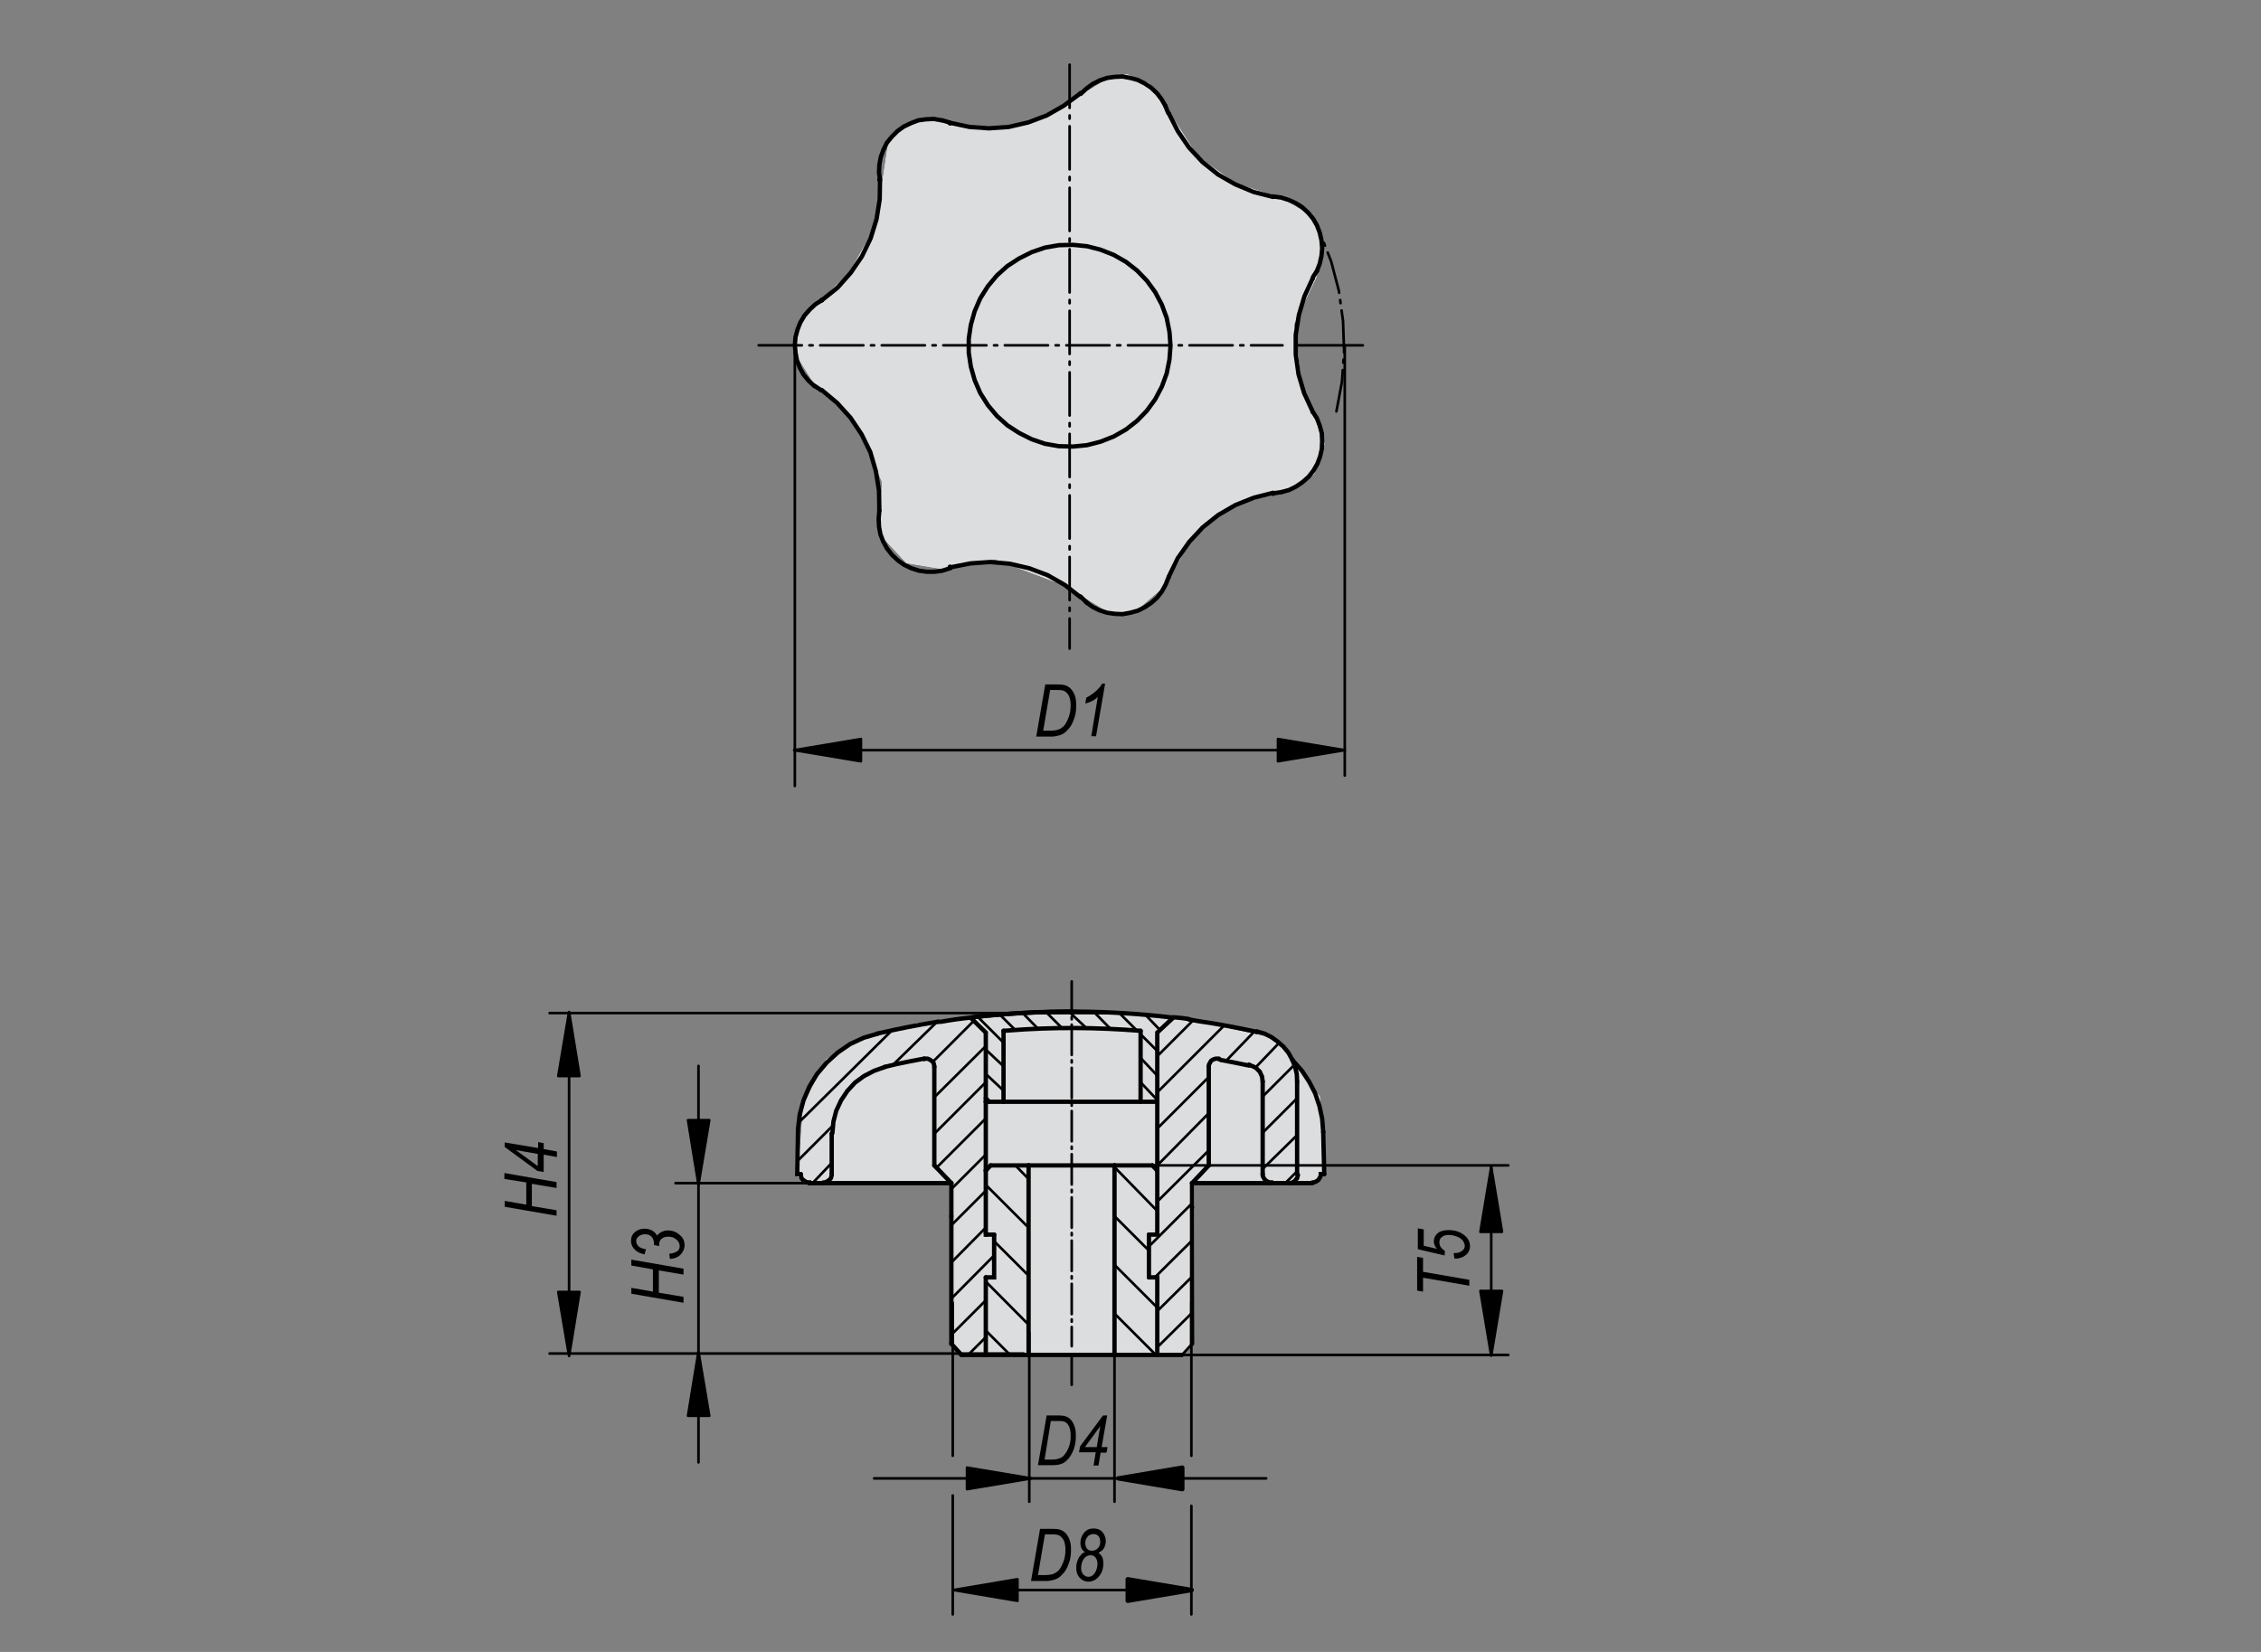 <?xml version="1.0" encoding="utf-8"?>
<!-- Generator: Adobe Illustrator 16.0.3, SVG Export Plug-In . SVG Version: 6.00 Build 0)  -->
<!DOCTYPE svg PUBLIC "-//W3C//DTD SVG 1.1//EN" "http://www.w3.org/Graphics/SVG/1.1/DTD/svg11.dtd">
<svg version="1.1" id="K0155-06220-105" xmlns="http://www.w3.org/2000/svg" xmlns:xlink="http://www.w3.org/1999/xlink" x="0px"
	 y="0px" width="650px" height="475px" viewBox="0 0 650 475" enable-background="new 0 0 650 475" xml:space="preserve">
<rect x="0" y="0" width="650" height="475" fill="#808080" stroke="none"/>
<line fill="none" stroke="#FBFBFB" stroke-width="3.000000e-003" x1="983.3" y1="1067.4" x2="983.4" y2="1067.4"/>
<polygon fill="#FFFFFF" points="260.2,35.6 266.6,34.1 276.4,36.2 284.3,36.7 295.4,35.2 305.2,30.7 317.2,23.4 323.8,21.3 
	330.2,23.9 336.4,32.6 344.3,45 355.2,52.7 368.8,57.1 376.7,62 380.1,69.1 378.4,79.8 372,93.2 374.1,109.6 380.8,127.6 
	377.8,136.3 371.8,140.1 353.4,145.9 342.4,155.1 335.1,168.3 326.6,175.6 319.3,176.4 305.9,168.3 286,160.8 270.7,163.6 
	260.6,161.9 252.5,153.2 253.6,138.6 246.1,121.8 234,110.3 228.4,101.3 229.3,93.6 235.2,87 244,78.7 251.4,65.5 254,50.1 
	255.5,40.1 "/>
<polygon fill="#FFFFFF" points="229.4,338.4 230.9,317.9 237.5,304.6 248.2,298.9 263.6,294.2 287,291.4 311.4,291 340.4,292.9 
	366.9,298.7 373.5,307.2 379.4,315.3 380.5,330 380.7,337.7 377.1,340.1 343.4,340.5 343.2,386.4 338.7,389.8 276.8,389.8 
	273.8,387.7 273.4,340.5 233.1,339.6 "/>
<polygon fill="#DCDDDE" points="260.2,35.6 266.6,34.1 276.4,36.2 284.3,36.7 295.4,35.2 305.2,30.7 317.2,23.4 323.8,21.3 
	330.2,23.9 336.4,32.6 344.3,45 355.2,52.7 368.8,57.1 376.7,62 380.1,69.1 378.4,79.8 372,93.2 374.1,109.6 380.8,127.6 
	377.8,136.3 371.8,140.1 353.4,145.9 342.4,155.1 335.1,168.3 326.6,175.6 319.3,176.4 305.9,168.3 286,160.8 270.7,163.6 
	260.6,161.9 252.5,153.2 253.6,138.6 246.1,121.8 234,110.3 228.4,101.3 229.3,93.6 235.2,87 244,78.7 251.4,65.5 254,50.1 
	255.5,40.1 "/>
<polygon fill="#DCDDDE" points="229.4,338.4 230.9,317.9 237.5,304.6 248.2,298.9 263.6,294.2 287,291.4 311.4,291 340.4,292.9 
	366.9,298.7 373.5,307.2 379.4,315.3 380.5,330 380.7,337.7 377.1,340.1 343.4,340.5 343.2,386.4 338.7,389.8 276.8,389.8 
	273.8,387.7 273.4,340.5 233.1,339.6 "/>
<line fill="none" stroke="#000000" stroke-width="1.25" stroke-linecap="round" stroke-miterlimit="1.5" x1="273.5" y1="340.2" x2="268.6" y2="335.1"/>
<line fill="none" stroke="#000000" stroke-width="1.25" stroke-linecap="round" stroke-miterlimit="1.5" x1="273.5" y1="340.2" x2="273.5" y2="349.7"/>
<line fill="none" stroke="#000000" stroke-width="1.25" stroke-linecap="round" stroke-miterlimit="1.5" x1="268.6" y1="306.8" x2="268.6" y2="335.1"/>
<path fill="none" stroke="#000000" stroke-width="1.25" stroke-linecap="round" stroke-miterlimit="1.5" d="M265.7,304.4
	c-2.7,0.5-5.4,1-8.1,1.6l-3.3,0.8"/>
<path fill="none" stroke="#000000" stroke-width="1.25" stroke-linecap="round" stroke-miterlimit="1.5" d="M308.1,290.9
	c-7.2,0-14.4,0.3-21.5,0.9l-3.2,0.3"/>
<line fill="none" stroke="#000000" stroke-width="1.25" stroke-linecap="round" stroke-miterlimit="1.5" x1="239.1" y1="326" x2="239.1" y2="337.6"/>
<polyline fill="none" stroke="#000000" stroke-width="1.25" stroke-linecap="round" stroke-miterlimit="1.5" points="268.6,306.8 
	268.6,306.5 268.5,306.1 268.4,305.7 268.2,305.4 267.9,305.1 267.6,304.9 267.3,304.7 266.9,304.5 266.6,304.4 266.2,304.4 
	265.8,304.5 265.7,304.4 "/>
<polyline fill="none" stroke="#000000" stroke-width="1.25" stroke-linecap="round" stroke-miterlimit="1.5" points="254.4,306.8 
	251.3,307.9 248.4,309.4 245.8,311.3 243.6,313.7 241.8,316.4 240.4,319.4 239.6,322.5 239.3,325.8 239.1,326 "/>
<polyline fill="none" stroke="#000000" stroke-width="1.25" stroke-linecap="round" stroke-miterlimit="1.5" points="236.7,340 
	237.1,340 237.4,339.9 237.8,339.7 238.1,339.5 238.4,339.3 238.7,339 238.9,338.7 239,338.3 239.1,337.9 239.1,337.6 "/>
<polyline fill="none" stroke="#000000" stroke-width="1.25" stroke-linecap="round" stroke-miterlimit="1.5" points="252.4,297.2 
	248.3,298.4 244.4,300.2 240.9,302.6 237.7,305.5 234.9,308.8 232.7,312.4 231,316.4 229.9,320.5 229.4,324.8 229.4,325.5 
	229.2,337.6 230.2,337.6 "/>
<line fill="none" stroke="#000000" stroke-width="1.25" stroke-linecap="round" stroke-miterlimit="1.5" x1="232.6" y1="340.2" x2="236.7" y2="340.2"/>
<polyline fill="none" stroke="#000000" stroke-width="1.25" stroke-linecap="round" stroke-miterlimit="1.5" points="230.2,337.6 
	230.2,337.9 230.3,338.3 230.4,338.7 230.6,339 230.9,339.3 231.2,339.5 231.5,339.7 231.8,339.9 232.2,340 232.6,340 232.6,340.2 
	"/>
<line fill="none" stroke="#000000" stroke-width="1.25" stroke-linecap="round" stroke-miterlimit="1.5" x1="236.7" y1="340.2" x2="273.5" y2="340.2"/>
<line fill="none" stroke="#000000" stroke-width="1.25" stroke-linecap="round" stroke-miterlimit="1.5" x1="342.7" y1="340.2" x2="347.5" y2="335.1"/>
<line fill="none" stroke="#000000" stroke-width="1.25" stroke-linecap="round" stroke-miterlimit="1.5" x1="342.7" y1="340.2" x2="342.7" y2="347.2"/>
<line fill="none" stroke="#000000" stroke-width="1.25" stroke-linecap="round" stroke-miterlimit="1.5" x1="347.5" y1="306.8" x2="347.5" y2="335.1"/>
<line fill="none" stroke="#000000" stroke-width="1.25" stroke-linecap="round" stroke-miterlimit="1.5" x1="363" y1="311" x2="363" y2="337.6"/>
<path fill="none" stroke="#000000" stroke-width="1.25" stroke-linecap="round" stroke-miterlimit="1.5" d="M359.1,306.4
	c-2.7-0.6-5.4-1.1-8.1-1.6l-0.6-0.3"/>
<polyline fill="none" stroke="#000000" stroke-width="1.25" stroke-linecap="round" stroke-miterlimit="1.5" points="363,311 
	362.9,310.2 362.8,309.5 362.5,308.9 362.2,308.2 361.7,307.7 361.2,307.2 360.6,306.8 359.9,306.5 359.2,306.2 359.1,306.1 "/>
<polyline fill="none" stroke="#000000" stroke-width="1.25" stroke-linecap="round" stroke-miterlimit="1.5" points="350.4,304.4 
	350,304.4 349.6,304.4 349.2,304.5 348.9,304.6 348.5,304.8 348.2,305 348,305.3 347.8,305.7 347.6,306 347.5,306.4 347.5,306.8 
	347.5,306.8 "/>
<line fill="none" stroke="#000000" stroke-width="1.25" stroke-linecap="round" stroke-miterlimit="1.5" x1="380.7" y1="337.6" x2="380.4" y2="325.5"/>
<line fill="none" stroke="#000000" stroke-width="1.25" stroke-linecap="round" stroke-miterlimit="1.5" x1="379.9" y1="337.6" x2="380.7" y2="337.6"/>
<polyline fill="none" stroke="#000000" stroke-width="1.25" stroke-linecap="round" stroke-miterlimit="1.5" points="377.3,340 
	377.6,340 378,339.9 378.4,339.7 378.7,339.5 379,339.3 379.2,339 379.4,338.7 379.6,338.3 379.7,337.9 379.7,337.6 379.9,337.6 "/>
<line fill="none" stroke="#000000" stroke-width="1.25" stroke-linecap="round" stroke-miterlimit="1.5" x1="372.9" y1="311" x2="372.9" y2="337.6"/>
<path fill="none" stroke="#000000" stroke-width="1.25" stroke-linecap="round" stroke-miterlimit="1.5" d="M361.3,296.7
	c-5.6-1.2-11.3-2.3-16.9-3.1l-2.7-0.5"/>
<polyline fill="none" stroke="#000000" stroke-width="1.25" stroke-linecap="round" stroke-miterlimit="1.5" points="371.5,304.7 
	370.4,302.7 369,301 367.3,299.5 365.5,298.2 363.5,297.2 361.4,296.6 361.3,296.7 "/>
<polyline fill="none" stroke="#000000" stroke-width="1.25" stroke-linecap="round" stroke-miterlimit="1.5" points="380.4,325.5 
	380.1,321.7 379.3,318 378.1,314.4 376.4,311.1 374.3,307.9 371.8,305.1 371.5,304.7 "/>
<polyline fill="none" stroke="#000000" stroke-width="1.25" stroke-linecap="round" stroke-miterlimit="1.5" points="372.9,311 
	372.8,308.8 372.3,306.7 371.5,304.7 371.5,304.7 "/>
<polyline fill="none" stroke="#000000" stroke-width="1.25" stroke-linecap="round" stroke-miterlimit="1.5" points="365.4,340.2 
	370.5,340.2 370.9,340.2 371.3,340.1 371.7,339.9 372.1,339.7 372.4,339.4 372.6,339.1 372.9,338.8 373,338.4 373.1,338 
	373.2,337.6 372.9,337.6 "/>
<polyline fill="none" stroke="#000000" stroke-width="1.25" stroke-linecap="round" stroke-miterlimit="1.5" points="363,337.6 
	363,337.9 363.1,338.3 363.3,338.7 363.5,339 363.7,339.3 364,339.5 364.3,339.7 364.7,339.9 365,340 365.4,340 365.4,340.2 "/>
<line fill="none" stroke="#000000" stroke-width="1.25" stroke-linecap="round" stroke-miterlimit="1.5" x1="370.5" y1="340.2" x2="377.3" y2="340.2"/>
<line fill="none" stroke="#000000" stroke-width="1.25" stroke-linecap="round" stroke-miterlimit="1.5" x1="342.7" y1="340.2" x2="365.4" y2="340.2"/>
<line fill="none" stroke="#000000" stroke-width="1.25" stroke-linecap="round" stroke-miterlimit="1.5" x1="273.5" y1="386.4" x2="276.4" y2="389.6"/>
<line fill="none" stroke="#000000" stroke-width="0.75" stroke-linecap="round" stroke-miterlimit="1.5" x1="342.7" y1="386.4" x2="339.8" y2="389.6"/>
<line fill="none" stroke="#000000" stroke-width="1.25" stroke-linecap="round" stroke-miterlimit="1.5" x1="276.4" y1="389.6" x2="283.4" y2="389.6"/>
<line fill="none" stroke="#000000" stroke-width="1.25" stroke-linecap="round" stroke-miterlimit="1.5" x1="273.5" y1="349.7" x2="273.5" y2="386.4"/>
<path fill="none" stroke="#000000" stroke-width="1.25" stroke-linecap="round" stroke-miterlimit="1.5" d="M269.6,293.8
	c-5.7,0.9-11.3,2-16.9,3.3l-0.5,0.1"/>
<line fill="none" stroke="#000000" stroke-width="1.25" stroke-linecap="round" stroke-miterlimit="1.5" x1="342.7" y1="347.2" x2="342.7" y2="386.4"/>
<path fill="none" stroke="#000000" stroke-width="1.25" stroke-linecap="round" stroke-miterlimit="1.5" d="M341.7,293
	c-1.4-0.2-2.8-0.4-4.3-0.5l-0.1,0.1"/>
<line fill="none" stroke="#000000" stroke-width="1.25" stroke-linecap="round" stroke-miterlimit="1.5" x1="332.7" y1="389.6" x2="339.8" y2="389.6"/>
<line fill="none" stroke="#000000" stroke-width="1.25" stroke-linecap="round" stroke-miterlimit="1.5" x1="332.7" y1="336.6" x2="332.7" y2="316.8"/>
<path fill="none" stroke="#000000" stroke-width="1.25" stroke-linecap="round" stroke-miterlimit="1.5" d="M283.4,292.1
	c-1.4,0.1-2.9,0.3-4.3,0.5l-0.1,0c-2.9,0.3-5.7,0.7-8.5,1.2l-0.9,0"/>
<line fill="none" stroke="#000000" stroke-width="1.25" stroke-linecap="round" stroke-miterlimit="1.5" x1="283.4" y1="336.6" x2="283.4" y2="316.8"/>
<polyline fill="none" stroke="#000000" stroke-width="1.25" stroke-linecap="round" stroke-miterlimit="1.5" points="236.1,112.2 
	234.4,111.1 234.2,111 "/>
<polyline fill="none" stroke="#000000" stroke-width="1.25" stroke-linecap="round" stroke-miterlimit="1.5" points="252.8,146.8 
	252.6,149.1 252.7,151.4 253.1,153.6 253.9,155.7 255,157.7 256.4,159.5 258.1,161.1 259.9,162.4 262,163.4 264.2,164.1 
	266.4,164.4 268.7,164.4 270.9,164.1 273.1,163.4 273.1,163 "/>
<polyline fill="none" stroke="#000000" stroke-width="1.25" stroke-linecap="round" stroke-miterlimit="1.5" points="252.8,146.8 
	252.7,141.1 251.8,135.5 250.2,130 247.7,124.9 244.5,120.1 240.7,115.9 236.3,112.2 236.1,112.2 "/>
<polyline fill="none" stroke="#000000" stroke-width="1.25" stroke-linecap="round" stroke-miterlimit="1.5" points="310.6,171.7 
	306.1,168.2 301.2,165.4 295.9,163.4 290.3,162.1 284.6,161.6 279,162 273.4,163.1 273.1,163 "/>
<polyline fill="none" stroke="#000000" stroke-width="1.25" stroke-linecap="round" stroke-miterlimit="1.5" points="366,141.7 
	360.5,143.1 355.2,145.2 350.2,148.1 345.8,151.6 341.9,155.8 338.6,160.5 336.1,165.6 336,165.9 "/>
<polyline fill="none" stroke="#000000" stroke-width="1.25" stroke-linecap="round" stroke-miterlimit="1.5" points="377.4,80 
	375,85.2 373.4,90.6 372.5,96.3 372.5,101.9 373.3,107.6 374.9,113 377.3,118.2 377.4,118.5 "/>
<polyline fill="none" stroke="#000000" stroke-width="1.25" stroke-linecap="round" stroke-miterlimit="1.5" points="336,32.6 
	338.6,37.7 341.8,42.4 345.7,46.6 350.2,50.2 355.1,53 360.4,55.2 365.9,56.6 366,56.6 "/>
<polyline fill="none" stroke="#000000" stroke-width="1.25" stroke-linecap="round" stroke-miterlimit="1.5" points="273.1,35.3 
	278.7,36.5 284.3,36.9 290,36.5 295.6,35.2 300.9,33.2 305.8,30.4 310.4,27 310.6,26.8 "/>
<polyline fill="none" stroke="#000000" stroke-width="1.25" stroke-linecap="round" stroke-miterlimit="1.5" points="236.3,86.3 
	240.8,82.7 244.6,78.4 247.8,73.7 250.3,68.5 252,63 252.9,57.3 253,51.6 252.8,51.7 "/>
<polyline fill="none" stroke="#000000" stroke-width="1.25" stroke-linecap="round" stroke-miterlimit="1.5" points="312.3,173.2 
	314.1,174.5 316.1,175.5 318.3,176.2 320.5,176.5 322.7,176.6 324.9,176.2 327.1,175.6 329.1,174.6 330.9,173.4 332.6,171.9 
	334,170.1 335.1,168.1 335.9,166.1 336,165.9 "/>
<polyline fill="none" stroke="#000000" stroke-width="1.25" stroke-linecap="round" stroke-miterlimit="1.5" points="368.4,141.5 
	370.6,140.9 372.6,139.9 374.5,138.6 376.2,137.1 377.6,135.3 378.7,133.4 379.5,131.3 380,129.1 380.1,126.9 380,124.6 
	379.4,122.4 378.6,120.3 377.4,118.4 377.4,118.5 "/>
<polyline fill="none" stroke="#000000" stroke-width="1.25" stroke-linecap="round" stroke-miterlimit="1.5" points="378.6,77.9 
	379.4,75.8 379.9,73.6 380.1,71.4 379.9,69.1 379.4,66.9 378.6,64.8 377.5,62.9 376.1,61.2 374.4,59.6 372.5,58.4 370.5,57.5 
	368.3,56.8 366.1,56.5 366,56.6 "/>
<polyline fill="none" stroke="#000000" stroke-width="1.25" stroke-linecap="round" stroke-miterlimit="1.5" points="335,30.4 
	333.9,28.5 332.6,26.8 330.9,25.2 329.1,24 327.1,23 324.9,22.4 322.7,22 320.5,22.1 318.3,22.4 316.2,23.1 314.2,24.1 312.4,25.4 
	310.8,26.9 310.6,26.8 "/>
<polyline fill="none" stroke="#000000" stroke-width="1.25" stroke-linecap="round" stroke-miterlimit="1.5" points="270.7,34.6 
	268.5,34.2 266.2,34.3 264,34.6 261.9,35.4 259.8,36.4 258,37.7 256.4,39.3 255,41 254,43 253.2,45.2 252.8,47.4 252.7,49.6 
	253,51.8 252.8,51.7 "/>
<polyline fill="none" stroke="#000000" stroke-width="1.25" stroke-linecap="round" stroke-miterlimit="1.5" points="312.6,173.4 
	311.1,172 310.6,171.5 "/>
<polyline fill="none" stroke="#000000" stroke-width="1.25" stroke-linecap="round" stroke-miterlimit="1.5" points="368.4,141.5 
	366.4,141.8 366,142 "/>
<polyline fill="none" stroke="#000000" stroke-width="1.25" stroke-linecap="round" stroke-miterlimit="1.5" points="378.6,77.9 
	377.5,79.6 377.4,80 "/>
<polyline fill="none" stroke="#000000" stroke-width="1.25" stroke-linecap="round" stroke-miterlimit="1.5" points="335,30.4 
	335.8,32.4 336,32.6 "/>
<polyline fill="none" stroke="#000000" stroke-width="1.25" stroke-linecap="round" stroke-miterlimit="1.5" points="270.9,34.6 
	272.9,35.2 273.1,35.5 "/>
<polyline fill="none" stroke="#000000" stroke-width="1.25" stroke-linecap="round" stroke-miterlimit="1.5" points="336.5,99.4 
	336.2,95.4 335.4,91.4 334,87.6 332.1,84 329.7,80.7 326.9,77.8 323.7,75.3 320.2,73.3 316.4,71.8 312.5,70.8 308.5,70.4 
	304.4,70.5 300.4,71.2 296.6,72.5 293,74.3 289.6,76.5 286.6,79.2 284,82.3 281.8,85.8 280.2,89.5 279.1,93.4 278.5,97.4 
	278.5,101.4 279.1,105.4 280.2,109.3 281.8,113 284,116.5 286.6,119.6 289.6,122.3 293,124.5 296.6,126.3 300.4,127.6 304.4,128.3 
	308.5,128.4 312.5,128 316.4,127 320.2,125.5 323.7,123.5 326.9,121 329.7,118.1 332.1,114.8 334,111.2 335.4,107.4 336.2,103.4 
	336.5,99.4 "/>
<line fill="none" stroke="#000000" stroke-width="1.25" stroke-linecap="round" stroke-miterlimit="1.5" x1="236.3" y1="86.3" x2="236.3" y2="86.3"/>
<line fill="none" stroke="#000000" stroke-width="1.25" stroke-linecap="round" stroke-miterlimit="1.5" x1="236.3" y1="86.3" x2="236.1" y2="86.3"/>
<polyline fill="none" stroke="#000000" stroke-width="1.25" stroke-linecap="round" stroke-miterlimit="1.5" points="236.3,86.3 
	234.4,87.5 232.8,89 231.3,90.7 230.1,92.7 229.3,94.7 228.7,96.9 228.5,99.2 228.7,101.4 229.1,103.6 229.9,105.7 231,107.7 
	232.4,109.4 234.1,111 234.2,111 "/>
<polyline fill="none" stroke="#000000" stroke-width="1.25" stroke-linecap="round" stroke-miterlimit="1.5" points="279,292.6 
	283.4,296.9 283.4,316.8 "/>
<polyline fill="none" stroke="#000000" stroke-width="1.25" stroke-linecap="round" stroke-miterlimit="1.5" points="332.7,316.8 
	332.7,296.9 337.3,292.6 "/>
<path fill="none" stroke="#000000" stroke-width="1.25" stroke-linecap="round" stroke-miterlimit="1.5" d="M337.1,292.6
	c-18.5-2.2-37.2-2.3-55.8-0.3l-2.3,0.3"/>
<line fill="none" stroke="#000000" stroke-width="1.25" stroke-linecap="round" stroke-miterlimit="1.5" x1="327.9" y1="316.8" x2="327.9" y2="296.4"/>
<line fill="none" stroke="#000000" stroke-width="1.25" stroke-linecap="round" stroke-miterlimit="1.5" x1="288.5" y1="296.4" x2="288.5" y2="316.8"/>
<path fill="none" stroke="#000000" stroke-width="1.25" stroke-linecap="round" stroke-miterlimit="1.5" d="M327.9,296.4
	c-12.6-1-25.3-1.1-37.9-0.1l-1.5,0.1"/>
<polyline fill="none" stroke="#000000" stroke-width="1.25" stroke-linecap="round" stroke-miterlimit="1.5" points="283.4,316.8 
	288.5,316.8 327.9,316.8 332.7,316.8 "/>
<polyline fill="none" stroke="#000000" stroke-width="1.25" stroke-linecap="round" stroke-miterlimit="1.5" points="332.7,389.6 
	332.7,367.3 330.3,367.3 "/>
<polyline fill="none" stroke="#000000" stroke-width="1.25" stroke-linecap="round" stroke-miterlimit="1.5" points="283.4,367.3 
	283.4,389.6 295.7,389.6 "/>
<line fill="none" stroke="#000000" stroke-width="1.25" stroke-linecap="round" stroke-miterlimit="1.5" x1="330.3" y1="367.3" x2="330.3" y2="355"/>
<polyline fill="none" stroke="#000000" stroke-width="1.25" stroke-linecap="round" stroke-miterlimit="1.5" points="285.8,355 
	285.8,367.3 283.4,367.3 "/>
<polyline fill="none" stroke="#000000" stroke-width="1.25" stroke-linecap="round" stroke-miterlimit="1.5" points="330.3,355 
	332.7,355 332.7,336.6 "/>
<line fill="none" stroke="#000000" stroke-width="1.25" stroke-linecap="round" stroke-miterlimit="1.5" x1="331.3" y1="335.1" x2="320.4" y2="335.1"/>
<polyline fill="none" stroke="#000000" stroke-width="1.25" stroke-linecap="round" stroke-miterlimit="1.5" points="283.4,336.6 
	283.4,355 285.8,355 "/>
<line fill="none" stroke="#000000" stroke-width="1.25" stroke-linecap="round" stroke-miterlimit="1.5" x1="320.4" y1="389.6" x2="320.4" y2="335.1"/>
<line fill="none" stroke="#000000" stroke-width="1.25" stroke-linecap="round" stroke-miterlimit="1.5" x1="295.7" y1="335.1" x2="295.7" y2="389.6"/>
<line fill="none" stroke="#000000" stroke-width="1.25" stroke-linecap="round" stroke-miterlimit="1.5" x1="320.4" y1="389.6" x2="332.7" y2="389.6"/>
<line fill="none" stroke="#000000" stroke-width="1.25" stroke-linecap="round" stroke-miterlimit="1.5" x1="295.7" y1="335.1" x2="284.8" y2="335.1"/>
<line fill="none" stroke="#000000" stroke-width="1.25" stroke-linecap="round" stroke-miterlimit="1.5" x1="320.4" y1="335.1" x2="295.7" y2="335.1"/>
<line fill="none" stroke="#000000" stroke-width="1.25" stroke-linecap="round" stroke-miterlimit="1.5" x1="295.7" y1="389.6" x2="320.4" y2="389.6"/>
<line fill="none" stroke="#000000" stroke-width="1.25" stroke-linecap="round" stroke-miterlimit="1.5" x1="283.4" y1="336.6" x2="284.8" y2="335.1"/>
<line fill="none" stroke="#000000" stroke-width="1.25" stroke-linecap="round" stroke-miterlimit="1.5" x1="332.7" y1="336.6" x2="331.3" y2="335.1"/>
<line fill="none" stroke="#000000" stroke-width="0.75" stroke-linecap="round" stroke-miterlimit="1.5" x1="332.7" y1="387.4" x2="342.7" y2="377.5"/>
<line fill="none" stroke="#000000" stroke-width="0.75" stroke-linecap="round" stroke-miterlimit="1.5" x1="372.9" y1="336.8" x2="369.5" y2="340.2"/>
<line fill="none" stroke="#000000" stroke-width="0.75" stroke-linecap="round" stroke-miterlimit="1.5" x1="332.7" y1="377" x2="342.7" y2="367.1"/>
<line fill="none" stroke="#000000" stroke-width="0.75" stroke-linecap="round" stroke-miterlimit="1.5" x1="332" y1="367.3" x2="342.7" y2="356.7"/>
<line fill="none" stroke="#000000" stroke-width="0.75" stroke-linecap="round" stroke-miterlimit="1.5" x1="363" y1="336.1" x2="372.9" y2="326.4"/>
<line fill="none" stroke="#000000" stroke-width="0.75" stroke-linecap="round" stroke-miterlimit="1.5" x1="372.9" y1="315.8" x2="363" y2="325.7"/>
<line fill="none" stroke="#000000" stroke-width="0.75" stroke-linecap="round" stroke-miterlimit="1.5" x1="330.3" y1="358.4" x2="342.7" y2="346"/>
<line fill="none" stroke="#000000" stroke-width="0.75" stroke-linecap="round" stroke-miterlimit="1.5" x1="332.7" y1="345.5" x2="347.5" y2="330.8"/>
<line fill="none" stroke="#000000" stroke-width="0.75" stroke-linecap="round" stroke-miterlimit="1.5" x1="363" y1="315.3" x2="372.2" y2="306.1"/>
<line fill="none" stroke="#000000" stroke-width="0.75" stroke-linecap="round" stroke-miterlimit="1.5" x1="367.8" y1="299.8" x2="360.8" y2="307.1"/>
<line fill="none" stroke="#000000" stroke-width="0.75" stroke-linecap="round" stroke-miterlimit="1.5" x1="347.5" y1="320.1" x2="332.7" y2="335.1"/>
<line fill="none" stroke="#000000" stroke-width="0.75" stroke-linecap="round" stroke-miterlimit="1.5" x1="278.3" y1="389.6" x2="283.4" y2="384.5"/>
<line fill="none" stroke="#000000" stroke-width="0.75" stroke-linecap="round" stroke-miterlimit="1.5" x1="273.5" y1="383.8" x2="283.4" y2="373.9"/>
<line fill="none" stroke="#000000" stroke-width="0.75" stroke-linecap="round" stroke-miterlimit="1.5" x1="332.7" y1="324.5" x2="347.5" y2="309.7"/>
<line fill="none" stroke="#000000" stroke-width="0.75" stroke-linecap="round" stroke-miterlimit="1.5" x1="352.6" y1="304.9" x2="360.8" y2="296.4"/>
<line fill="none" stroke="#000000" stroke-width="0.75" stroke-linecap="round" stroke-miterlimit="1.5" x1="332.7" y1="314.1" x2="352.1" y2="294.7"/>
<line fill="none" stroke="#000000" stroke-width="0.75" stroke-linecap="round" stroke-miterlimit="1.5" x1="273.5" y1="373.4" x2="285.8" y2="361"/>
<line fill="none" stroke="#000000" stroke-width="0.75" stroke-linecap="round" stroke-miterlimit="1.5" x1="273.5" y1="363" x2="283.4" y2="353"/>
<line fill="none" stroke="#000000" stroke-width="0.75" stroke-linecap="round" stroke-miterlimit="1.5" x1="332.7" y1="303.7" x2="343.1" y2="293.3"/>
<line fill="none" stroke="#000000" stroke-width="0.75" stroke-linecap="round" stroke-miterlimit="1.5" x1="273.5" y1="352.3" x2="283.4" y2="342.4"/>
<line fill="none" stroke="#000000" stroke-width="0.75" stroke-linecap="round" stroke-miterlimit="1.5" x1="273.5" y1="341.9" x2="283.4" y2="332"/>
<line fill="none" stroke="#000000" stroke-width="0.75" stroke-linecap="round" stroke-miterlimit="1.5" x1="283.4" y1="321.6" x2="269.1" y2="335.9"/>
<line fill="none" stroke="#000000" stroke-width="0.75" stroke-linecap="round" stroke-miterlimit="1.5" x1="268.6" y1="326" x2="283.4" y2="311.2"/>
<line fill="none" stroke="#000000" stroke-width="0.75" stroke-linecap="round" stroke-miterlimit="1.5" x1="268.6" y1="315.5" x2="283.4" y2="300.8"/>
<line fill="none" stroke="#000000" stroke-width="0.75" stroke-linecap="round" stroke-miterlimit="1.5" x1="233.6" y1="340.2" x2="239.1" y2="334.4"/>
<line fill="none" stroke="#000000" stroke-width="0.75" stroke-linecap="round" stroke-miterlimit="1.5" x1="268.1" y1="305.4" x2="280" y2="293.5"/>
<line fill="none" stroke="#000000" stroke-width="0.75" stroke-linecap="round" stroke-miterlimit="1.5" x1="269.4" y1="293.8" x2="256.8" y2="306.1"/>
<line fill="none" stroke="#000000" stroke-width="0.75" stroke-linecap="round" stroke-miterlimit="1.5" x1="239.1" y1="324" x2="229.2" y2="333.9"/>
<line fill="none" stroke="#000000" stroke-width="0.75" stroke-linecap="round" stroke-miterlimit="1.5" x1="229.4" y1="323" x2="256.5" y2="296.2"/>
<line fill="none" stroke="#000000" stroke-width="1.25" stroke-linecap="round" stroke-miterlimit="1.5" x1="284.4" y1="316.8" x2="283.4" y2="315.8"/>
<line fill="none" stroke="#000000" stroke-width="0.75" stroke-linecap="round" stroke-miterlimit="1.5" x1="283.4" y1="308.8" x2="288.5" y2="313.6"/>
<line fill="none" stroke="#000000" stroke-width="0.75" stroke-linecap="round" stroke-miterlimit="1.5" x1="288.5" y1="306.6" x2="283.4" y2="301.8"/>
<line fill="none" stroke="#000000" stroke-width="0.75" stroke-linecap="round" stroke-miterlimit="1.5" x1="281" y1="292.3" x2="288.5" y2="299.8"/>
<line fill="none" stroke="#000000" stroke-width="0.75" stroke-linecap="round" stroke-miterlimit="1.5" x1="291.9" y1="296.2" x2="287.3" y2="291.6"/>
<line fill="none" stroke="#000000" stroke-width="0.75" stroke-linecap="round" stroke-miterlimit="1.5" x1="293.8" y1="291.1" x2="298.6" y2="296"/>
<line fill="none" stroke="#000000" stroke-width="0.75" stroke-linecap="round" stroke-miterlimit="1.5" x1="305.4" y1="295.7" x2="300.6" y2="290.9"/>
<line fill="none" stroke="#000000" stroke-width="0.75" stroke-linecap="round" stroke-miterlimit="1.5" x1="307.3" y1="290.9" x2="312.4" y2="295.7"/>
<line fill="none" stroke="#000000" stroke-width="0.75" stroke-linecap="round" stroke-miterlimit="1.5" x1="327.9" y1="311.2" x2="332.7" y2="316.3"/>
<line fill="none" stroke="#000000" stroke-width="0.75" stroke-linecap="round" stroke-miterlimit="1.5" x1="332.7" y1="309.3" x2="327.9" y2="304.2"/>
<line fill="none" stroke="#000000" stroke-width="0.75" stroke-linecap="round" stroke-miterlimit="1.5" x1="319.4" y1="296" x2="314.4" y2="290.9"/>
<line fill="none" stroke="#000000" stroke-width="0.75" stroke-linecap="round" stroke-miterlimit="1.5" x1="321.6" y1="291.1" x2="326.9" y2="296.4"/>
<line fill="none" stroke="#000000" stroke-width="0.75" stroke-linecap="round" stroke-miterlimit="1.5" x1="327.9" y1="297.4" x2="332.7" y2="302.2"/>
<line fill="none" stroke="#000000" stroke-width="0.75" stroke-linecap="round" stroke-miterlimit="1.5" x1="333.5" y1="296.2" x2="329.1" y2="291.6"/>
<line fill="none" stroke="#000000" stroke-width="1.25" stroke-linecap="round" stroke-miterlimit="1.5" x1="336.9" y1="292.6" x2="337.1" y2="292.6"/>
<path fill="none" stroke="#000000" stroke-width="1.25" stroke-linecap="round" stroke-miterlimit="1.5" d="M295.7,386.9"/>
<path fill="none" stroke="#000000" stroke-width="1.25" stroke-linecap="round" stroke-miterlimit="1.5" d="M320.4,386.9"/>
<path fill="none" stroke="#000000" stroke-width="0.75" stroke-linecap="round" stroke-miterlimit="1.5" d="M339.8,389.6"/>
<path fill="none" stroke="#000000" stroke-width="0.75" stroke-linecap="round" stroke-miterlimit="1.5" d="M331.3,335.1"/>
<path fill="none" stroke="#000000" stroke-width="0.75" stroke-linecap="round" stroke-miterlimit="1.5" d="M228.6,95.8"/>
<path fill="none" stroke="#000000" stroke-width="0.75" stroke-linecap="round" stroke-miterlimit="1.5" d="M386.6,95.8"/>
<polyline fill="none" stroke="#000000" stroke-width="0.75" stroke-linecap="round" stroke-miterlimit="1.5" stroke-dasharray="12.056,2.11,0.904,2.11" points="
	384.2,118.3 385.8,109.7 386.4,101 386.1,92.3 384.9,83.6 382.7,75.2 379.5,67 379.3,66.5 "/>
<line fill="none" stroke="#000000" stroke-width="0.75" stroke-linecap="round" stroke-miterlimit="1.5" x1="283.4" y1="382.6" x2="290.4" y2="389.6"/>
<line fill="none" stroke="#000000" stroke-width="0.75" stroke-linecap="round" stroke-miterlimit="1.5" x1="295.7" y1="380.9" x2="283.4" y2="368.5"/>
<line fill="none" stroke="#000000" stroke-width="1.25" stroke-linecap="round" stroke-miterlimit="1.5" x1="283.4" y1="354.5" x2="283.6" y2="355"/>
<line fill="none" stroke="#000000" stroke-width="0.75" stroke-linecap="round" stroke-miterlimit="1.5" x1="285.8" y1="356.9" x2="295.7" y2="366.8"/>
<line fill="none" stroke="#000000" stroke-width="0.75" stroke-linecap="round" stroke-miterlimit="1.5" x1="332.3" y1="389.6" x2="320.4" y2="377.7"/>
<line fill="none" stroke="#000000" stroke-width="0.75" stroke-linecap="round" stroke-miterlimit="1.5" x1="295.7" y1="353" x2="283.4" y2="340.7"/>
<line fill="none" stroke="#000000" stroke-width="0.75" stroke-linecap="round" stroke-miterlimit="1.5" x1="291.9" y1="335.1" x2="295.7" y2="339"/>
<line fill="none" stroke="#000000" stroke-width="0.75" stroke-linecap="round" stroke-miterlimit="1.5" x1="320.4" y1="363.7" x2="332.7" y2="376"/>
<line fill="none" stroke="#000000" stroke-width="0.75" stroke-linecap="round" stroke-miterlimit="1.5" x1="330.3" y1="359.6" x2="320.4" y2="349.7"/>
<line fill="none" stroke="#000000" stroke-width="0.75" stroke-linecap="round" stroke-miterlimit="1.5" x1="320.4" y1="335.6" x2="332.7" y2="348.2"/>
<line fill="none" stroke="#000000" stroke-width="0.75" stroke-linecap="round" stroke-miterlimit="1.5" stroke-dasharray="8.717,1.525,0.654,1.525" x1="308.1" y1="282.2" x2="308.1" y2="387.1"/>
<line fill="none" stroke="#000000" stroke-width="0.75" stroke-linecap="round" stroke-miterlimit="1.5" x1="308.1" y1="389.7" x2="308.1" y2="398.2"/>
<line fill="none" stroke="#000000" stroke-width="0.75" stroke-linecap="round" stroke-miterlimit="1.5" stroke-dasharray="12.416,2.173,0.931,2.173" x1="218.1" y1="99.3" x2="368.7" y2="99.3"/>
<line fill="none" stroke="#000000" stroke-width="0.75" stroke-linecap="round" stroke-miterlimit="1.5" x1="372.4" y1="99.3" x2="391.8" y2="99.3"/>
<line fill="none" stroke="#000000" stroke-width="0.75" stroke-linecap="round" stroke-miterlimit="1.5" stroke-dasharray="12.416,2.173,0.931,2.173" x1="307.5" y1="18.6" x2="307.5" y2="186.5"/>
<path fill="none" stroke="#000000" stroke-width="0.75" stroke-linecap="round" stroke-miterlimit="1.5" d="M295.9,383.2"/>
<path fill="none" stroke="#000000" stroke-width="0.75" stroke-linecap="round" stroke-miterlimit="1.5" d="M320.4,383.2"/>
<path fill="none" stroke="#000000" stroke-width="0.75" stroke-linecap="round" stroke-miterlimit="1.5" d="M273.9,374.6"/>
<path fill="none" stroke="#000000" stroke-width="0.75" stroke-linecap="round" stroke-miterlimit="1.5" d="M342.5,374.6"/>
<path fill="none" stroke="#000000" stroke-width="0.75" stroke-linecap="round" stroke-miterlimit="1.5" d="M294.3,389.2"/>
<path fill="none" stroke="#000000" stroke-width="0.75" stroke-linecap="round" stroke-miterlimit="1.5" d="M324.2,291.3"/>
<path fill="none" stroke="#000000" stroke-width="0.75" stroke-linecap="round" stroke-miterlimit="1.5" d="M242.4,340.2"/>
<line fill="none" stroke="#000000" stroke-width="0.75" stroke-linecap="round" stroke-miterlimit="1.5" x1="228.5" y1="99.6" x2="228.5" y2="226"/>
<line fill="none" stroke="#000000" stroke-width="0.75" stroke-linecap="round" stroke-miterlimit="1.5" x1="386.6" y1="99.6" x2="386.6" y2="223"/>
<polyline fill="none" stroke="#000000" stroke-width="0.75" stroke-linecap="round" stroke-miterlimit="1.5" points="228.5,215.7 
	307.4,215.7 386.6,215.7 "/>
<g>
	<path d="M297.9,211.8l2.6-15h3.7c0.8,0,1.5,0.1,1.9,0.2c0.6,0.2,1.2,0.5,1.7,1s0.9,1.2,1.2,2c0.3,0.8,0.4,1.8,0.4,2.9
		c0,1.5-0.2,2.8-0.7,4c-0.4,1.2-1,2.2-1.7,2.9c-0.7,0.8-1.4,1.3-2.3,1.6c-0.7,0.2-1.5,0.4-2.4,0.4H297.9z M299.9,210.1h2
		c0.9,0,1.7-0.1,2.3-0.3c0.6-0.2,1.2-0.6,1.7-1.1c0.5-0.6,0.9-1.4,1.3-2.4c0.4-1,0.6-2.2,0.6-3.5c0-1.1-0.2-2.1-0.5-2.7
		s-0.8-1.1-1.3-1.4c-0.4-0.2-1-0.3-1.9-0.3h-2.2L299.9,210.1z"/>
	<path d="M313.7,211.8l1.9-11.4c-0.8,0.8-2,1.5-3.6,1.9l0.3-1.7c1-0.5,2-1.2,2.9-2c0.7-0.7,1.3-1.3,1.6-2h0.9l-2.6,15.1H313.7z"/>
</g>
<polygon points="367.4,215.7 367.4,212.5 386.5,215.7 367.4,218.9 "/>
<polyline fill="none" stroke="#000000" stroke-width="0.75" stroke-linecap="round" stroke-linejoin="round" stroke-miterlimit="1.5" points="
	367.4,215.7 367.4,212.5 386.5,215.7 367.4,218.9 367.4,215.7 "/>
<polygon points="247.5,215.7 247.5,218.9 228.3,215.7 247.5,212.5 "/>
<polyline fill="none" stroke="#000000" stroke-width="0.75" stroke-linecap="round" stroke-linejoin="round" stroke-miterlimit="1.5" points="
	247.5,215.7 247.5,218.9 228.3,215.7 247.5,212.5 247.5,215.7 "/>
<line fill="none" stroke="#000000" stroke-width="0.75" stroke-linecap="round" stroke-miterlimit="1.5" x1="339.8" y1="389.6" x2="433.6" y2="389.6"/>
<line fill="none" stroke="#000000" stroke-width="0.75" stroke-linecap="round" stroke-miterlimit="1.5" x1="331.3" y1="335.1" x2="433.6" y2="335.1"/>
<polyline fill="none" stroke="#000000" stroke-width="0.75" stroke-linecap="round" stroke-miterlimit="1.5" points="428.7,389 
	428.7,371.3 428.7,335.6 "/>
<polygon points="428.7,354.2 425.6,354.2 428.7,335.6 431.8,354.2 "/>
<polyline fill="none" stroke="#000000" stroke-width="0.75" stroke-linecap="round" stroke-linejoin="round" stroke-miterlimit="1.5" points="
	428.7,354.2 425.6,354.2 428.7,335.6 431.8,354.2 428.7,354.2 "/>
<polygon points="428.7,371.2 431.8,371.2 428.7,389.8 425.6,371.2 "/>
<polyline fill="none" stroke="#000000" stroke-width="0.75" stroke-linecap="round" stroke-linejoin="round" stroke-miterlimit="1.5" points="
	428.7,371.2 431.8,371.2 428.7,389.8 425.6,371.2 428.7,371.2 "/>
<g>
	<path d="M422.4,369.7l-13.3-2.3v4l-1.7-0.3v-9.7l1.7,0.3v4l13.3,2.3V369.7z"/>
	<path d="M418.1,361.8l-0.2-1.5l0.5,0c0.5,0,1-0.1,1.4-0.3s0.8-0.5,1-0.8c0.2-0.3,0.3-0.6,0.3-1c0-0.4-0.2-0.9-0.5-1.4
		c-0.4-0.5-0.9-0.9-1.7-1.2c-0.8-0.3-1.5-0.5-2.4-0.5c-0.9,0-1.5,0.2-2,0.6c-0.5,0.4-0.7,0.9-0.7,1.6c0,0.9,0.5,1.7,1.6,2.4
		l-0.1,1.3l-7.7-1.8v-6l1.7,0.3v4.7l3.8,0.9c-0.6-0.7-0.9-1.4-0.9-2.2c0-0.9,0.4-1.7,1.1-2.3c0.7-0.6,1.8-0.9,3.1-0.9
		c1.9,0,3.4,0.5,4.6,1.5c1.1,0.9,1.6,1.9,1.6,3.2c0,0.7-0.2,1.2-0.5,1.7c-0.3,0.5-0.8,0.9-1.5,1.3c-0.7,0.3-1.4,0.5-2.2,0.5
		L418.1,361.8z"/>
</g>
<line fill="none" stroke="#000000" stroke-width="0.75" stroke-linecap="round" stroke-miterlimit="1.5" x1="295.9" y1="383.2" x2="295.9" y2="431.8"/>
<line fill="none" stroke="#000000" stroke-width="0.75" stroke-linecap="round" stroke-miterlimit="1.5" x1="320.4" y1="383.2" x2="320.4" y2="431.8"/>
<line fill="none" stroke="#000000" stroke-width="0.75" stroke-linecap="round" stroke-miterlimit="1.5" x1="273.9" y1="430" x2="273.9" y2="464.2"/>
<line fill="none" stroke="#000000" stroke-width="0.75" stroke-linecap="round" stroke-miterlimit="1.5" x1="342.5" y1="433" x2="342.5" y2="464.2"/>
<line fill="none" stroke="#000000" stroke-width="0.75" stroke-linecap="round" stroke-miterlimit="1.5" x1="273.9" y1="374.6" x2="273.9" y2="418.6"/>
<line fill="none" stroke="#000000" stroke-width="0.75" stroke-linecap="round" stroke-miterlimit="1.5" x1="342.5" y1="374.6" x2="342.5" y2="418.6"/>
<polyline fill="none" stroke="#000000" stroke-width="0.75" stroke-linecap="round" stroke-miterlimit="1.5" points="364,425.1 
	311.4,425.1 251.3,425.1 "/>
<g>
	<path d="M296.4,454.6l2.6-15h3.7c0.8,0,1.5,0.1,1.9,0.2c0.6,0.2,1.2,0.5,1.7,1s0.9,1.2,1.2,2c0.3,0.8,0.4,1.8,0.4,2.9
		c0,1.5-0.2,2.8-0.7,4c-0.4,1.2-1,2.2-1.7,2.9c-0.7,0.8-1.4,1.3-2.3,1.6c-0.7,0.2-1.5,0.4-2.4,0.4H296.4z M298.4,452.9h2
		c0.9,0,1.7-0.1,2.3-0.3c0.6-0.2,1.2-0.6,1.7-1.1c0.5-0.6,0.9-1.4,1.3-2.4s0.6-2.2,0.6-3.5c0-1.1-0.2-2.1-0.5-2.7s-0.8-1.1-1.3-1.4
		c-0.4-0.2-1-0.3-1.9-0.3h-2.2L298.4,452.9z"/>
	<path d="M311.9,446.3c-0.5-0.3-0.8-0.7-1-1.1c-0.2-0.5-0.3-1-0.3-1.6c0-1,0.3-1.9,1-2.8c0.7-0.9,1.6-1.3,2.8-1.3c1,0,1.9,0.3,2.5,1
		s1,1.6,1,2.6c0,0.8-0.2,1.4-0.5,2s-0.9,1-1.6,1.4c0.5,0.4,0.9,0.8,1.1,1.3c0.2,0.5,0.3,1.1,0.3,1.7c0,1.5-0.4,2.8-1.3,3.8
		c-0.8,1-1.9,1.5-3,1.5c-1,0-1.8-0.4-2.5-1.1c-0.7-0.8-1-1.7-1-2.9c0-0.7,0.1-1.4,0.4-2.1c0.2-0.6,0.5-1.2,0.9-1.5
		C310.9,446.8,311.3,446.5,311.9,446.3z M310.8,450.9c0,0.7,0.2,1.3,0.6,1.8c0.4,0.4,0.9,0.7,1.5,0.7c0.8,0,1.4-0.4,1.9-1.2
		c0.5-0.8,0.7-1.7,0.7-2.6c0-0.7-0.2-1.3-0.6-1.8s-0.9-0.6-1.4-0.6c-0.7,0-1.4,0.3-1.9,1C311.1,448.9,310.8,449.8,310.8,450.9z
		 M312,443.7c0,0.7,0.2,1.2,0.5,1.6s0.8,0.6,1.4,0.6c0.7,0,1.2-0.2,1.7-0.7s0.7-1.1,0.7-1.9c0-0.7-0.2-1.2-0.5-1.6
		c-0.4-0.4-0.8-0.6-1.4-0.6c-0.4,0-0.8,0.1-1.2,0.3c-0.4,0.2-0.6,0.5-0.9,1C312.1,442.7,312,443.2,312,443.7z"/>
</g>
<g>
	<path d="M298.4,421.3l2.5-14.3h3.5c0.8,0,1.4,0.1,1.8,0.2c0.6,0.2,1.2,0.5,1.6,1c0.5,0.5,0.8,1.1,1.1,1.9c0.3,0.8,0.4,1.7,0.4,2.8
		c0,1.4-0.2,2.6-0.6,3.8c-0.4,1.1-1,2.1-1.6,2.8s-1.4,1.3-2.2,1.5c-0.6,0.2-1.4,0.3-2.3,0.3H298.4z M300.3,419.7h1.9
		c0.9,0,1.6-0.1,2.2-0.3s1.2-0.5,1.6-1.1c0.5-0.5,0.9-1.3,1.3-2.3c0.4-1,0.5-2.1,0.5-3.3c0-1.1-0.2-2-0.5-2.6
		c-0.3-0.6-0.7-1.1-1.3-1.3c-0.4-0.2-1-0.2-1.8-0.2h-2.1L300.3,419.7z"/>
	<path d="M314.4,421.3l0.6-3.7h-4.8l0.3-1.7l6.6-8.9h1.2l-1.6,9.1h1.7l-0.3,1.6h-1.7l-0.6,3.7H314.4z M315.3,416.1l1-6l-4.4,6H315.3
		z"/>
</g>
<polygon points="278,425.1 278,422 296.5,425.1 278,428.2 "/>
<polyline fill="none" stroke="#000000" stroke-width="0.75" stroke-linecap="round" stroke-linejoin="round" stroke-miterlimit="1.5" points="
	278,425.1 278,422 296.5,425.1 278,428.2 278,425.1 "/>
<polygon points="339.9,425.1 339.9,428.2 321.5,425.1 339.9,422 "/>
<polyline fill="none" stroke="#000000" stroke-width="1.25" stroke-linecap="round" stroke-linejoin="round" stroke-miterlimit="1.5" points="
	339.9,425.1 339.9,428.2 321.5,425.1 339.9,422 339.9,425.1 "/>
<polygon points="324.2,457.2 324.2,454.1 342.6,457.2 324.2,460.3 "/>
<polyline fill="none" stroke="#000000" stroke-width="1.25" stroke-linecap="round" stroke-linejoin="round" stroke-miterlimit="1.5" points="
	324.2,457.2 324.2,454.1 342.6,457.2 324.2,460.3 324.2,457.2 "/>
<polygon points="292.5,457.2 292.5,460.3 274.1,457.2 292.5,454.1 "/>
<polyline fill="none" stroke="#000000" stroke-width="0.75" stroke-linecap="round" stroke-linejoin="round" stroke-miterlimit="1.5" points="
	292.5,457.2 292.5,460.3 274.1,457.2 292.5,454.1 292.5,457.2 "/>
<line fill="none" stroke="#000000" stroke-width="0.75" stroke-linecap="round" stroke-miterlimit="1.5" x1="337.7" y1="457.2" x2="276.7" y2="457.2"/>
<line fill="none" stroke="#000000" stroke-width="0.75" stroke-linecap="round" stroke-miterlimit="1.5" x1="294.3" y1="389.2" x2="158" y2="389.2"/>
<line fill="none" stroke="#000000" stroke-width="0.75" stroke-linecap="round" stroke-miterlimit="1.5" x1="324.2" y1="291.3" x2="158" y2="291.3"/>
<polyline fill="none" stroke="#000000" stroke-width="0.75" stroke-linecap="round" stroke-miterlimit="1.5" points="200.8,420.5 
	200.8,363.5 200.8,306.5 "/>
<g>
	<path d="M196.5,374.6l-15-2.6v-1.7l6.2,1.1v-6.4l-6.2-1.1v-1.7l15,2.6v1.7l-7.1-1.2v6.4l7.1,1.2V374.6z"/>
	<path d="M192.6,362l-0.2-1.5c1.1-0.1,1.8-0.4,2.3-0.7s0.7-0.9,0.7-1.5c0-0.7-0.3-1.4-1-1.9c-0.6-0.6-1.4-0.8-2.3-0.8
		c-0.8,0-1.4,0.2-1.9,0.6c-0.5,0.4-0.7,1-0.7,1.6c0,0.1,0,0.2,0,0.5L188,358c0-0.1,0-0.3,0-0.4c0-0.8-0.2-1.5-0.7-2
		c-0.5-0.5-1.1-0.7-1.9-0.7c-0.7,0-1.3,0.2-1.8,0.6c-0.5,0.4-0.7,0.9-0.7,1.4c0,0.5,0.2,1,0.7,1.5c0.5,0.4,1.2,0.7,2.1,0.8l-0.4,1.5
		c-1.3-0.3-2.2-0.7-2.9-1.5c-0.7-0.7-1-1.5-1-2.5c0-1,0.4-1.8,1.1-2.4s1.6-1,2.8-1c0.8,0,1.5,0.2,2.1,0.5c0.6,0.3,1.1,0.8,1.5,1.5
		c0.3-0.5,0.8-0.8,1.3-1.1c0.5-0.2,1.1-0.4,1.7-0.4c1.4,0,2.5,0.4,3.5,1.3c1,0.8,1.4,1.8,1.4,2.9c0,1.1-0.4,1.9-1.1,2.7
		S193.9,361.9,192.6,362z"/>
</g>
<polygon points="200.8,407.1 197.8,407.1 200.8,388.7 203.9,407.1 "/>
<polyline fill="none" stroke="#000000" stroke-width="0.75" stroke-linecap="round" stroke-linejoin="round" stroke-miterlimit="1.5" points="
	200.8,407.1 197.8,407.1 200.8,388.7 203.9,407.1 200.8,407.1 "/>
<polygon points="200.8,322.1 203.9,322.1 200.8,340.6 197.8,322.1 "/>
<polyline fill="none" stroke="#000000" stroke-width="0.75" stroke-linecap="round" stroke-linejoin="round" stroke-miterlimit="1.5" points="
	200.8,322.1 203.9,322.1 200.8,340.6 197.8,322.1 200.8,322.1 "/>
<line fill="none" stroke="#000000" stroke-width="0.75" stroke-linecap="round" stroke-miterlimit="1.5" x1="242.4" y1="340.2" x2="194.2" y2="340.2"/>
<polyline fill="none" stroke="#000000" stroke-width="0.75" stroke-linecap="round" stroke-miterlimit="1.5" points="163.6,388.9 
	163.6,340.4 163.6,291.9 "/>
<g>
	<path d="M160.1,349.6l-15-2.6v-1.7l6.2,1.1V340L145,339v-1.7l15,2.6v1.7l-7.1-1.2v6.4l7.1,1.2V349.6z"/>
	<path d="M160.1,332.7l-3.8-0.7v5l-1.8-0.3l-9.4-6.9v-1.3l9.6,1.6v-1.7l1.6,0.3v1.7l3.8,0.7V332.7z M154.6,331.8l-6.3-1.1l6.3,4.6
		V331.8z"/>
</g>
<polygon points="163.6,309.4 160.5,309.4 163.6,291 166.6,309.4 "/>
<polyline fill="none" stroke="#000000" stroke-width="0.75" stroke-linecap="round" stroke-linejoin="round" stroke-miterlimit="1.5" points="
	163.6,309.4 160.5,309.4 163.6,291 166.6,309.4 163.6,309.4 "/>
<polygon points="163.6,371.5 166.6,371.5 163.6,389.9 160.5,371.5 "/>
<polyline fill="none" stroke="#000000" stroke-width="0.75" stroke-linecap="round" stroke-linejoin="round" stroke-miterlimit="1.5" points="
	163.6,371.5 166.6,371.5 163.6,389.9 160.5,371.5 163.6,371.5 "/>
</svg>
